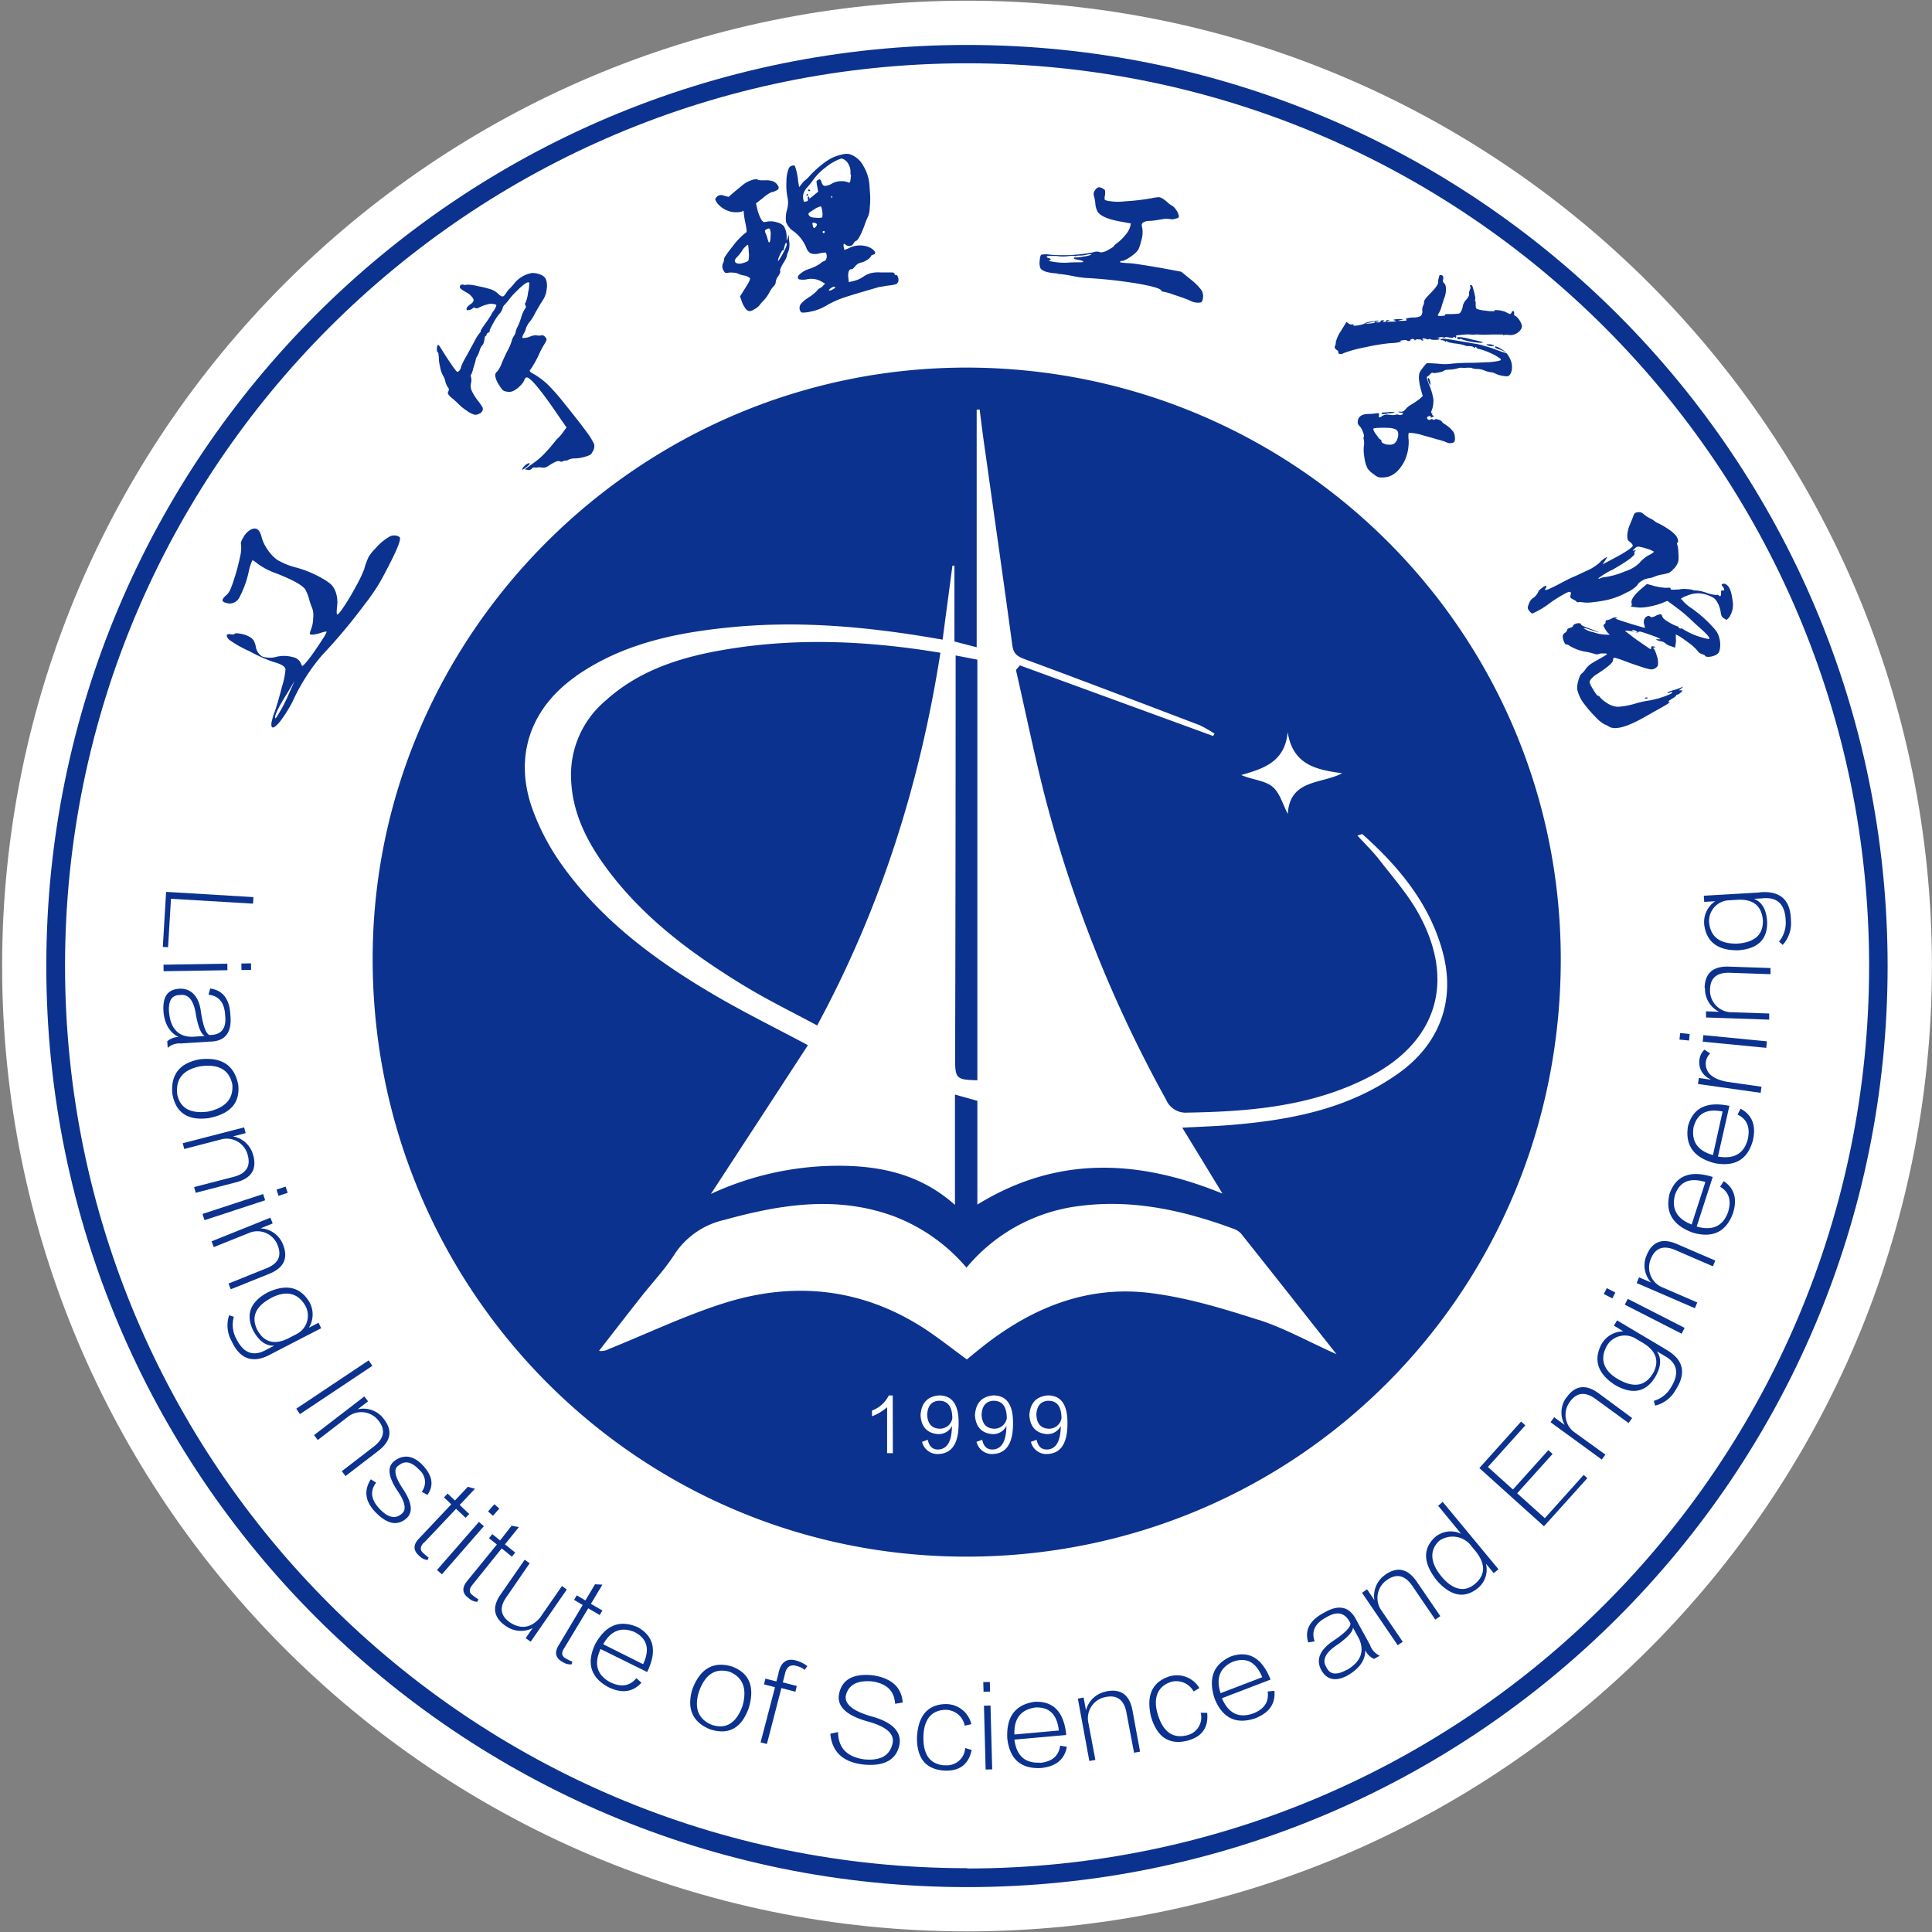 <svg xmlns="http://www.w3.org/2000/svg" width="885" height="885" fill="none"><rect width="100%" height="100%" fill="#808080" stroke="none"/><path fill="#fff" fill-rule="evenodd" d="M884.96 442.512c0 244.22-197.886 442.198-441.993 442.198C198.861 884.71.974 686.732.974 442.512.974 198.294 198.86.316 442.967.316h.026C687.09.33 884.96 198.304 884.96 442.512" clip-rule="evenodd"/><path fill="#0B328E" fill-rule="evenodd" d="M339.983 96.58c.5 0 .737 0 .684.448q.177 2.232.632 4.424c.331 1.441.576 2.901.736 4.371a1.08 1.08 0 0 1-.684.974 32.5 32.5 0 0 0-5.816 6.135q-4.079 5.082-3.869 5.925a3.85 3.85 0 0 1-.526 1.816 3.48 3.48 0 0 0 0 2.634c.215.6.558 1.147 1 1.605a2.16 2.16 0 0 0 1.526 0 8.8 8.8 0 0 1 2.343 0 4.7 4.7 0 0 1 2.052.449c.84.38 1.724.654 2.632.816a5.5 5.5 0 0 1 2.816 1.21c.29.422-.394 1.922-2.105 4.53l-2.421 3.87.763 2.133a11.5 11.5 0 0 0 1.605 3.212 3.08 3.08 0 0 0 1.79 1.369 4.1 4.1 0 0 0 2.421-.842 8.4 8.4 0 0 0 2.211-1.659c.6-.827 1.269-1.602 2-2.317a16.7 16.7 0 0 0 2.632-3.686 13.2 13.2 0 0 1 2.027-2.95 2.64 2.64 0 0 0 .921-1.922 5.26 5.26 0 0 1 1.158-2.633c.789-1.238 1.079-2.027.868-2.396s.237-1.553 1.395-3.502a13.5 13.5 0 0 0 1.658-3.186 8.2 8.2 0 0 1 .658-2.106 9.6 9.6 0 0 0 .474-4.397 30 30 0 0 1-.237-3.45l-.474 1.37c-.21.842-.342 1.29-.368 1.369l-.184-.738a9.9 9.9 0 0 0-1.237-5.871 6.16 6.16 0 0 0-3.185-1.738 9.4 9.4 0 0 0-4.132-.395c-1.132.264-1.816.343-2.079.185a4.55 4.55 0 0 1-1.211-1.58 18.7 18.7 0 0 1-1.579-4.398l-.579-2.501 3.158-2.449a18.4 18.4 0 0 1 3.817-2.633 7.1 7.1 0 0 0 3.052-1.237 1.343 1.343 0 0 0 0-1.817 4.42 4.42 0 0 0-2.158-1.949 9.8 9.8 0 0 0-3.868-.474c-1.869 0-2.896 0-3.08-.263s-1.263-.395-2.921.184a12.5 12.5 0 0 0-4.001 2.16l-4.289 3.528-2.264 1.975-2-.527a4.1 4.1 0 0 0-1.816-.29 3.2 3.2 0 0 0-1.263.5c-.764.633-1.106 1.212-.974 1.712a7.5 7.5 0 0 0 1.947 2.633 11.08 11.08 0 0 0 10.528 2.633m17.002 20.012c.763-1.554 1.237-2.291 1.447-2.212.211.079.158 0 .237 0q.138-.25.211-.527c0-.237.131-.553.21-.869.237-1.238.5-1.869.816-1.948s.29.263.316.894a14.7 14.7 0 0 1-1 2.371 34 34 0 0 1-1.895 3.501c-.658 1.081-1.027 1.581-1.106 1.475s0-1.001.764-2.633m-6.29-11.744c.384-.232.802-.41 1.237-.526a.74.74 0 0 1 .579.395 6.5 6.5 0 0 1 .263 3.213c0 1.817-.29 2.764-.553 2.817-.263.052-.5-.474-.79-1.58a15.4 15.4 0 0 0-.973-2.791c-.369-.763-.29-1.264.237-1.528m-7.896 10.27a11.3 11.3 0 0 1-.132 3.87c-.184.369-.947.737-2.342 1.132a5.1 5.1 0 0 1-2.816.237c-1.448-.579-1.474-1.579 0-3.001a21 21 0 0 0 2-2.423c.384-.769.9-1.465 1.527-2.053.763-.79 1.263-1.133 1.447-1.054.2 1.086.305 2.187.316 3.292" clip-rule="evenodd"/><path fill="#0B328E" fill-rule="evenodd" d="M360.09 101.689a8.18 8.18 0 0 0 3.027 3.949 18.05 18.05 0 0 1 6.132 7.558 4.9 4.9 0 0 0 2.132 2.869c1.302.4 2.697.4 4 0a17 17 0 0 1 2.632-.395c.263 0 .474.369.632.975a3.45 3.45 0 0 1-.158 1.948 1.63 1.63 0 0 1-1.132 1.08 4.45 4.45 0 0 0-1.605 1.053 20.9 20.9 0 0 1-5.633 2.633c-1.1.396-2.131.964-3.053 1.685-1 .738-1.526 1.343-1.552 1.817a.868.868 0 0 0 .71 1.133 9.3 9.3 0 0 0 3.158 0 9.29 9.29 0 0 1 7.001 1.026l1.579.896-.895.895a3.26 3.26 0 0 1-1.342 1.106 3.7 3.7 0 0 0-1.474 1.237 19.2 19.2 0 0 1-3.763 3.055 15.3 15.3 0 0 0-3.527 2.896 3.06 3.06 0 0 0-.632 2.633c.211.868.579 1.343 1.159 1.448a15.2 15.2 0 0 0 3.868-.447 23.1 23.1 0 0 0 7.37-2.871 42.8 42.8 0 0 1 7.895-3.554c3.185-1.106 8.527-2.634 16.081-4.845.421 0 1.895-.316 4.342-.685a17 17 0 0 0 3.211-.552c.498-.182.903-.55 1.132-1.028a2.9 2.9 0 0 0 0-2.08c-.237-.842-.553-1.237-.974-1.132s-.526 0-.632-.526c-.105-.527-.579-.659-1.421-.659h-4.921a14.7 14.7 0 0 0-4.527.316 11.5 11.5 0 0 0-3.79 1.869 14 14 0 0 1-4 1.712l-2.316.527-.237-2.291a5.75 5.75 0 0 1 .237-2.633c.263-.711.657-1.026 1.184-.974s.921-.396 1.763-1.369a4.6 4.6 0 0 1 2.632-1.686 7.05 7.05 0 0 0 2.764-1.21 5 5 0 0 0 1.868-1.712c0-.342.474-.579 1.105-.737.632-.159.579-.212.658-.422.343-.816-.421-1.737-2.289-2.791a11.07 11.07 0 0 0-9.896.395l-1.79.711-.316-1.395a2.8 2.8 0 0 1 0-1.37c0-.132.448 0 .974.395a2.44 2.44 0 0 0 1.843.553 2.05 2.05 0 0 0 1.579-1.027c.473-.763.842-1.184 1.079-1.237q1.42-.316 3.869-6.714a40 40 0 0 1 1.921-4.819c.413-1.214.634-2.484.658-3.765.184-1.635.252-3.28.21-4.924 0-.948-.184-2.475-.289-4.608a19.9 19.9 0 0 0-2.948-9.769 10.81 10.81 0 0 0-6.369-5.266 8.2 8.2 0 0 0-3.737.316 21.8 21.8 0 0 0-4.711 1.712 34 34 0 0 0-4.79 3.37 48 48 0 0 0-4.764 4.45 13.7 13.7 0 0 1-2.211 2.159 8.4 8.4 0 0 0-1.526 1.632l-1.211 1.528-.447-2.633a27.4 27.4 0 0 0-1.527-7.162 1.63 1.63 0 0 0-1.368 0c-.511.16-.961.472-1.29.895a16.4 16.4 0 0 0-1.184 6.398 28.4 28.4 0 0 0 .579 7.662c.295 1.759.176 3.561-.342 5.266a13.5 13.5 0 0 0-.369 5.872m13.66 1.686c-.29.474-.553.71-.816.763s-.474-.368-.684-1.291c-.211-.921-.158-1 0-1.105.157-.105.368 0 .789 0s1.079.395 1.132.632 0 .5-.369.948m2.869-4.108a6.4 6.4 0 0 1-2.895.185c-1.763 0-2.842-.422-3.158-.975s-.395-.869-.237-1.08a18 18 0 0 1 2.447-1.685 8.8 8.8 0 0 1 3.106-1.474c.263 0 .474.79.684 2.186a7.4 7.4 0 0 1 0 2.843m.764 7.188a.393.393 0 0 1-.553-.368c0-.316 0-.5.342-.553a.422.422 0 0 1 .579.342.447.447 0 0 1-.368.579m4 25.857c-.842.448-1.369.606-1.605.474-.237-.132 0-.289.131-.526.284-.284.603-.531.948-.738a2.95 2.95 0 0 1 1.079-.5c.342 0 .579 0 .631.237.053.236-.342.606-1.184 1.053m-.579-42.76c0-.185 0-.185.289 0 .158.295.158.651 0 .947 0 0-.236-.184-.342-.605zm-10.922-4.135c1.263-1.527 2.026-2.448 2.263-2.843a27.2 27.2 0 0 1 6.027-6.188 23.7 23.7 0 0 1 7.185-4.081c.492.106.963.293 1.395.553.9.535 1.6 1.348 2 2.317.545.963.824 2.053.816 3.16 0 .921 0 1.448.158 1.526.158.08 0 .764-.132 1.975a3.3 3.3 0 0 1-.368 1.422.526.526 0 0 1-.658 0 7.7 7.7 0 0 0-2.948-.553 8.7 8.7 0 0 0-4.553 1.08 6.6 6.6 0 0 1-3.29 1.08c-.605 0-1.079-.58-1.447-1.554a3.4 3.4 0 0 0-.579-1.317q-.237-.237-.79 0c-.368.158-.895.527-.947.79.018.8.126 1.594.316 2.37l.421 2.344-2.132 1.764c-1.421 1.237-2.079 1.606-2 1.132s0-.685-.342-.606c-.343.08-.395.395-.237 1.027s0 .974-.448 1.08q-.525.118-1.026.316c-.474 0-.711-1.106-.737-2.923a7.37 7.37 0 0 1 2.053-3.897" clip-rule="evenodd"/><path fill="#0B328E" fill-rule="evenodd" d="M371.144 87.207c0-.158-.237-.263-.579-.369s-.474 0-.395.343c.079.342.237.42.553.368.316-.053.447-.184.421-.342M370.117 89.182c0-.29-.158-.421-.289-.395-.132.026-.237.21-.369.526-.131.316 0 .448.29.369.289-.08.421-.237.368-.5M484.55 125.44c2.211.181 4.409.498 6.58.947 2.177.478 4.385.794 6.606.948a214 214 0 0 1 22.634 2.449c6.974 1.185 10.817 2.238 11.527 3.212.369.474.579.658.658.553 1.798.335 3.561.838 5.264 1.501 3.474 1.132 5.869 1.975 7.238 2.633a7.5 7.5 0 0 0 4.184.948c.737 0 1.211-.237 1.343-.475a5.3 5.3 0 0 0 .473-1.737 5.27 5.27 0 0 0-.816-3.66 27.7 27.7 0 0 0-4.842-4.792l-4.343-3.502-9.29-1.738q-11.528-1.974-14.212-2.159a36 36 0 0 1-4.159-.342c-.368 0-.421-.237-.184-.448a.9.9 0 0 1 .763-.289q.553.158 2.448-.949a22.5 22.5 0 0 0 3.29-2.317 8.2 8.2 0 0 0 1.816-2.054 20 20 0 0 0 1.211-3.843c.652-1.913.823-3.957.5-5.951-.343-1.054-.29-1.817.157-2.265a5.06 5.06 0 0 1 2.79-.922c1.474 0 2.632-.237 3.185-.263l3.263-.553a10.7 10.7 0 0 1 3.395 0c.885.172 1.801.08 2.632-.263.685-.158 1.106-.316 1.237-.526a1.55 1.55 0 0 0 0-1.08 6.8 6.8 0 0 0-1.342-2.633 4.58 4.58 0 0 0-2-1.817 13.2 13.2 0 0 1-1.974-1.553c-1.763-1.554-3.106-2.265-3.974-2.16a23 23 0 0 0-3.185.474 102 102 0 0 1-11.948 1.396c-2.751.352-5.54.264-8.264-.263-.685-.158-1.079-.369-1.211-.632a5.6 5.6 0 0 1 .184-1.975 6.7 6.7 0 0 0 0-2.028c0-.29-.421-.579-1-.947a3.6 3.6 0 0 0-1.974-.58c-.65.24-1.197.695-1.553 1.29a2.64 2.64 0 0 0-.605 2.475c.353 1.249.592 2.527.711 3.819a8.9 8.9 0 0 0 1.079 3.686c1.342 1.948 4.842 3.449 10.527 4.45l4.685.869-.421 1.659a9.7 9.7 0 0 1-1.974 3.422 22.5 22.5 0 0 1-3.501 3.555c-1.184.869-1.816 1.422-1.868 1.659s-.974.921-2.632 1.791a7.36 7.36 0 0 1-3.237 1.158 4.4 4.4 0 0 1-1.211-.316 5.4 5.4 0 0 0-2.632.316 73 73 0 0 1-19.423 1.054 11.9 11.9 0 0 0-4.132 0c-.395.236-.658 1.158-.763 2.79a7.1 7.1 0 0 0 .316 3.37c.763 1.343 3.421 2.186 7.895 2.449m-4.395-8.03h3.895c1.99.303 4.011.303 6.001 0a5.5 5.5 0 0 1 2.184 0c.337.14.716.14 1.053 0a2.64 2.64 0 0 1 1.316-.185 9.5 9.5 0 0 0 2.79-.315q2.632-.528 2.632-.159a9.2 9.2 0 0 1-3.422.869 18.2 18.2 0 0 1-3.895.474c-.421 0-.684 0-.763.289-.079.29.658.58 2.158.817s2.29.553 2.158.842c-.131.29-.789.264-2.053.264s-3.053 0-5.263.184a30.6 30.6 0 0 1-8.264-.79c-.316 0-.316-.158 0-.21.315-.053.657-.237.71-.421.053-.186-.342-.58-1.105-.765a1.3 1.3 0 0 1-.527-.21c-.21-.184-.289-.342-.184-.448s.316-.21.632-.131M668.648 155.377q.237-.369.79 0a29.5 29.5 0 0 0 7.896 1.606c.621.039 1.247.039 1.868 0 .29-.21-.763-.552-3.053-1.054-1.763-.368-2.974-.657-3.658-.868a29 29 0 0 0-3.658-.632c-1.579 0-1.869.264-.895.869.368.237.631.263.789 0M654.068 173.282c-.039.498.053.996.263 1.448.153.539.382 1.055.684 1.527.237.132.264-.289.132-1.29-.342-1.474-.684-2.054-1.079-1.685M684.282 158.536l.131-.368a3.4 3.4 0 0 1-1.053-.316 4.8 4.8 0 0 0-1.131-.158c-1.158 0-1.527 0-1.158.368.568.278 1.184.44 1.816.474z" clip-rule="evenodd"/><path fill="#0B328E" fill-rule="evenodd" d="M656.331 170.859a8.6 8.6 0 0 0 2.79-.289 5.85 5.85 0 0 0 2.421-.764c.158-.289.843-.421 2.08-.473a16.2 16.2 0 0 0 3.763-.501 6.2 6.2 0 0 1 2.106-.395 9.7 9.7 0 0 0 2.421 0c1.5 0 2.263 0 2.369.131.105.132.815.395 2.263.449a8.3 8.3 0 0 1 3.264.631 11.1 11.1 0 0 0 2.921.843 6.85 6.85 0 0 1 2.632.817 13.8 13.8 0 0 0 4.869 1.052c.631 0 1.158-.237 1.631-1.052.49-.868.745-1.848.737-2.845a8.5 8.5 0 0 0-1.079-4.502 12.7 12.7 0 0 0-1.447-2.265 14 14 0 0 0-4.79-3.001.58.58 0 0 0-.474.158c-.132.342.474.737 1.869 1.184.926.264 1.81.655 2.631 1.159l1.08.79-1.264-.474c-.895-.263-2.158-.684-3.816-1.317a52 52 0 0 0-5.527-1.79 27.3 27.3 0 0 0-4.632-1.053l-4.5-.764c-5.106-.895-8.106-1.369-9.028-1.448-.921-.079-1.658.158-1.763.447s.158.185.737.264c.579.078 1.132.237 1.29.527.157.289.315.289.5 0 .184-.29.315-.263.447 0s1.211.579 3.264.921c1.742.135 3.466.47 5.132 1.001.131.158.737.263 1.816.263s1.763.211 2.026.553.474.395.658 0 .369-.211.632.132c.297.384.75.616 1.237.631a29.4 29.4 0 0 1 5.421 1.975c1.045.447 2.048.985 3.001 1.607 1 .605 1.5 1.052 1.5 1.29 0 .237-.342.421-1.369.632-1.495.286-3.008.47-4.527.553-2.026 0-4.474.236-7.342.263a86 86 0 0 0-9.58.421c-1.906.24-3.832.24-5.738 0-3.158-.211-4.921-.29-5.263-.237-.343.053-1.001.843-2.106 2.317a8.5 8.5 0 0 0-1.369 2.185 7.5 7.5 0 0 0-.263 2.186c.098 1.784.398 3.551.895 5.267l.869 3.106-1.58 1.396a34 34 0 0 1-3.579 2.422 9.7 9.7 0 0 0-2.842 2.344 2.19 2.19 0 0 1-2.211.974 2.4 2.4 0 0 0-.632 0 1.8 1.8 0 0 0-.5 0c.132 0 .369.369 1.106.422s1.105.184 1.184.421-.184.421-.763.579a1.87 1.87 0 0 1-1.29 0 1.42 1.42 0 0 0-1.237 0 7.9 7.9 0 0 1-2.974 0 4.6 4.6 0 0 0-3.263.526c-.632.501-1.053.712-1.29.659s-.263-.421-.184-1.027 0-.764 0-.816c-.424-.1-.866-.1-1.29 0-1.184.184-2.382.28-3.579.289-2.974 0-4.606 1.186-4.843 3.345-.15.836.174 1.687.843 2.211a7 7 0 0 1 1.5 2.633c.473 1.211.631 1.975.421 2.291s-.132.711 0 1.316a7.9 7.9 0 0 1 0 3.081 20.8 20.8 0 0 0 .342 5.45 14.7 14.7 0 0 0 1.395 4.66 10.2 10.2 0 0 0 2.869 2.634c.581.548 1.26.985 2 1.29a6.4 6.4 0 0 0 2.158.158c4.053 0 7.316-2.633 9.817-7.399a20.4 20.4 0 0 0 1.947-9.979 9.7 9.7 0 0 1 0-2.87c0-.211.948-.211 2.422 0 1.581.23 3.142.6 4.658 1.106 1.632.421 3.632 1 6.053 1.711 1.448.332 2.864.781 4.237 1.343.603.331 1.293.46 1.974.369.843 0 1.369-.29 1.606-.658.276-.647.36-1.361.237-2.054a5.8 5.8 0 0 0-.606-2.343 14.7 14.7 0 0 0-4.237-3.766 3.17 3.17 0 0 1-1.132-1.053c-.158-.317-.71-.632-1.631-.922-.922-.289-1.448-.289-1.632 0-.184.29-.369.211-.79 0a.84.84 0 0 0-1.131 0 .92.92 0 0 1-1.027 0 .79.79 0 0 1-.526-.868c0-.316.289-.553.895-.686.605-.131.868 0 .789.37-.079.368.158.395.816 0 .658-.396.658-.396.684-.475s-.131 0-.421-.158c-.289-.158-.579-.316-.421-.579s0-.421-.237-.5-.21 0-.237-.263a1.8 1.8 0 0 1 .185-.896c.652-1.674.931-3.472.816-5.266a28.7 28.7 0 0 0-2.106-7.003c-.237-.58-.421-1.133-.579-1.607a8 8 0 0 1-.289-1.132c-.053-.29 0-.448 0-.474 0-.027.736-.369 1.289-1.027.553-.659.974-.974 1.316-.922m-16.186 30.57a4 4 0 0 1-1.474 1.975 3.8 3.8 0 0 1-2.289.447 6.04 6.04 0 0 1-2.474-.526c-.685-.29-1.027-.684-1.027-1.132s0-.659-.368-.685c-.369-.026-.921-.763-1.895-2.159a7.5 7.5 0 0 1-1.474-2.633c0-.316.711-.5 2.237-.553a44 44 0 0 1 4.816 0 8.6 8.6 0 0 1 3.29.711 2.19 2.19 0 0 1 1.106 1.817 5.6 5.6 0 0 1-.448 2.633" clip-rule="evenodd"/><path fill="#0B328E" fill-rule="evenodd" d="M613.116 161.907a2.34 2.34 0 0 0 2.395-.158 57.6 57.6 0 0 1 9.686-2.633 94 94 0 0 1 11.58-1.922 23 23 0 0 0 4.948-.606c.157-.157 0-.289-.395-.315s0-.185 1-.37c1-.184 1.816-.21 2.053 0 .295.302.734.405 1.131.264.527 0 .711-.238.553-.343s0-.237.579-.473a1.025 1.025 0 0 1 1.316.342q.114.161.263.289s.184-.395.553-.5c.418-.07.845-.07 1.263 0 .353-.049.713.016 1.027.184a.55.55 0 0 0 .868.211c.369-.211.369-.316 0-.29-.368.027-.5 0-.342-.368.158-.369.684-.263 1.5 0s1.316.368 1.448.158c.131-.211.342-.237.605 0a5.3 5.3 0 0 0 2.184.289c1.211 0 1.869 0 2.001-.315.131-.316 0-.369-.579-.474h-.158c-.316 0 0-.237.763-.316a2.84 2.84 0 0 1 1.79 0c.342.21.579.237.71 0 .132-.237.737-.184 1.79 0s1.737.237 2.105 0c.369-.237.632-.29.764 0 .131.289.289.368.447 0a.5.5 0 0 0 0-.658q-.209-.239 1.026-.396c.843 0 1.816-.21 2.948-.263.919-.08 1.845-.08 2.764 0 .647.076 1.3.076 1.947 0a7.5 7.5 0 0 1 1.527 0 47 47 0 0 0 5.579 0h5.264c.553 0 .684 0 .579.211q-.158.315.316 0a8.4 8.4 0 0 1 2.395 0 5.53 5.53 0 0 0 3.5-.79c1.921-1.264 2.632-2.633 2.237-3.871a8.2 8.2 0 0 0-1.395-2.633c-.71-.947-1.263-1.422-1.605-1.474s-.527-.369-.474-1.027 0-1.08-.316-1.159-.5 0-.842.659c-.342.658-.711.79-1.079.605l-1.684-.869a11.3 11.3 0 0 0-3.659-.816 14 14 0 0 0-1.737 0 .9.9 0 0 1 .369.132c.184 0 .158.21 0 .289a14.8 14.8 0 0 1-3.948-.184 16.4 16.4 0 0 1-4.158-.79c-.421-.289-.606-.922-.553-1.948.053-1.028 0-1.58-.211-1.712-.21-.132-.236-.29 0-.5a4.1 4.1 0 0 0-.157-2.001c-.211-1.133-.527-2.291-.869-3.503-.342-1.21-.579-1.237-.974-1.237s-.5.211-.289.606c.208.338.208.766 0 1.106a7 7 0 0 0-.527 1.684v1.107c0 .105-.158.789-1.158 2.001a6.36 6.36 0 0 0-1.605 2.633 8.6 8.6 0 0 1-.711 2.449c-.316.869-.737 1.343-1.263 1.448-1.65.184-3.313.254-4.974.211-.842 0-1.263 0-1.29.421-.026.421-.552.316-1.474.421-.589.125-1.2.079-1.763-.132-.184 0 0-.5.447-1.237.545-.928.953-1.93 1.211-2.976q.553-1.921 1.342-4.107c.456-1.257.677-2.587.658-3.923 0-1.317-.316-2.159-.842-2.634a1.394 1.394 0 0 1-.447-1.631c.21-1.238 0-1.923-.921-2.054-.922-.132-.816.263-1.053 1.184a5.7 5.7 0 0 0-.316 1.975c.184.948-1.211 2.843-4.106 5.74-1.553 1.633-2.342 2.633-2.368 3.449a3.07 3.07 0 0 1-.395 1.633 4.1 4.1 0 0 0-.395 2.238 3.08 3.08 0 0 1-.658 2.449 6.07 6.07 0 0 1-3.184.737 11.8 11.8 0 0 0-3.501.474l-.131.237c-.158.132-.132.211 0 .184.131-.026.473.132.342.342q-.197.316-2.132.316h-2l1.631-.447a4 4 0 0 0 1.027-.342h-2a8.2 8.2 0 0 0-2.632.289c-.132 0 .158.211.842.421.211 0 .29 0 .263.184-.026.185-.605.238-1.526.238q-1.027.072-2.053 0c-.763 0-.684-.185.158-.474q.342-.113.658-.29h-.711c-.5 0-.921.184-.921.474s-.316.422-.921.475h-.632s0-.132.158-.238.421-.237.395-.421c-.026-.185-.605-.211-1.369 0l-.605.236.474.132h.21s-.21.212-.684.343a2.4 2.4 0 0 1-1.632 0c-.263-.184-.158-.29.342-.29.501 0 .737 0 .711-.29-.026-.289-1.079 0-3.132.29s-3.184.711-3.342 1.001a7.9 7.9 0 0 1-2.395.658 7.6 7.6 0 0 1-2.632.237c-.184-.132 0-.264.237-.421.237-.158 0-.185-.606-.158a2.32 2.32 0 0 1-1.947-.474l-.842-.632-2.474 4.054a16 16 0 0 0-2.422 5.267 3.14 3.14 0 0 1-.342 1.685c-.421.658 0 1.395 1.395 2.238m14.475-12.954 1.711-.369c.684-.132.947 0 .737.263-.211.264-.974.395-2.5.553l-2.369.158zM635.487 189.344h.948c1.842-.158 2.631-.342 2.368-.5a7.9 7.9 0 0 0-3 0l-2.632.158-.263.394c-.158.264 0 .369.737.29l1.789-.158M765.159 269.284a2.66 2.66 0 0 0-1.448 0 25.7 25.7 0 0 1-7.264-1.238l-2.027-.527-2.631 2.239c-3.343 2.869-4.817 5.055-4.396 6.556.158.71 0 1.158-.21 1.343-.211.184 0 .29.974.369l2.632.289a20.7 20.7 0 0 0 4.895-.5 31 31 0 0 0 5.474-1.501l2.632-1.08 3.816 2.818a70 70 0 0 1 6.58 5.45c1.842 1.738 3.369 3.16 4.632 4.265q5.053 4.424 4.027 4.978a33.7 33.7 0 0 1-11.923-4.557c-.158-.263-.447-.368-.921-.289a.97.97 0 0 1-1.026-.474c-.211-.395-.448-.579-.685-.552a15.9 15.9 0 0 1-3.368-1.581c-2.001-1.079-3.132-2.001-3.422-2.79-.289-.791-.447-1.107-.842-1.133a6 6 0 0 0-2.369.817c-1.184.579-1.947.684-2.316.289a1.21 1.21 0 0 0-1.447-.158 2.63 2.63 0 0 0-1.342 1.395 3.58 3.58 0 0 0 0 2.37l.342 1.58-5.685-1.659c-6.185-1.895-8.712-2.817-7.606-2.791h.5c.026 0 0-.184-.263-.289-.264-.106-1.027-.237-2.079.316a6.4 6.4 0 0 1-2.29.843c-.421 0-.632.237-.632.763.05.458-.176.903-.579 1.132a.58.58 0 0 0-.289.843 11 11 0 0 0 1.868 3.001l.921.896h-2.105a19 19 0 0 1-5.448-1.133 11.4 11.4 0 0 1-4.422-1.817c0-.21 1.185 0 3.896 1.001l3.132.922c.315 0-1.158-.658-4.475-1.817-2.421-.843-3.658-1.448-3.737-1.844-.079-.394-.368-.526-1-.552a3.9 3.9 0 0 0-1.737.368c-.429.158-.779.48-.974.896 0 .342-.5.632-1.368.868-.869.237-1.316.606-1.343 1.028-.026.421-.342.816-.921 1.237a2.03 2.03 0 0 0-1.026 1.422 4.3 4.3 0 0 0 .184 1.607c.15.555.363 1.094.632 1.605.21.422.447.633.658.659.21.026.868 0 1.895.816a20.7 20.7 0 0 0 7.579 2.633q1.884.366 3.711.948c.59.245 1.253.245 1.843 0a5.3 5.3 0 0 1 2.052-.237c1.027 0 1.579 0 1.658.263.079.264-1.289 1.027-4.131 2.633a35 35 0 0 0-3.659 2.212 11.8 11.8 0 0 0-1.868 1.922 9 9 0 0 1-2.001 2.291c-.421.237-.894 1.263-1.394 3.054a11.8 11.8 0 0 0-.553 4.002 16.6 16.6 0 0 0 3.395 6.978 49.4 49.4 0 0 0 4.921 5.661 17 17 0 0 0 4.106 3.423c.806.28 1.566.669 2.264 1.159q4.343 2.37 16.58-4.687l9.106-5.135 2.159-1.395c-.343 0-.579 0-.685-.29-.105-.289.79-.895 2.764-2.053l.552-.554c.237-.211.29-.369.158-.5a.28.28 0 0 1-.184 0h.395a3.56 3.56 0 0 0 1.816-1 4 4 0 0 1 .447-.369l.474-.685h-.79a.44.44 0 0 0-.421 0h-.394c.294-.35.639-.65 1.026-.895a8 8 0 0 0 .947-.842l-.71.263a30 30 0 0 1-3.895 1.395q-.707.188-1.395.447l-.974.396c-.21 0-.289.237-.263.29s.447.184.974 0a1.26 1.26 0 0 1 1.263-.158c0 .158-.263.447-1.079.816a40.8 40.8 0 0 1-9.949 2.975 41 41 0 0 0-5.605 1.238 35 35 0 0 1-8.396 1.58 10.04 10.04 0 0 1-5.264-1.922 11.8 11.8 0 0 1-2.816-2.37 1.5 1.5 0 0 0-.974-.764c-.447 0-1.237-1.185-2.395-3.16a12.7 12.7 0 0 1-1.447-2.843 2.04 2.04 0 0 1 .5-1.422 10.2 10.2 0 0 1 3.079-2.633c4.58-2.95 6.948-5.003 7.133-6.135v-.237c0-.711.394-1.054.894-.975a51 51 0 0 1 4.922 1.685l1.079.395c1.632.607 3.869 1.396 6.685 2.291 1.192.412 2.416.73 3.658.948a3.17 3.17 0 0 0 1.764-.342 3.45 3.45 0 0 0 1.526-1.369 9.4 9.4 0 0 0-.447-4.424c-.632-2.106-1.185-3.264-1.58-3.45-.394-.184 0-.342.395-.473.174.026.353.026.527 0 0 0-.158-.211-.79-.448a1.6 1.6 0 0 0-.868 0c-.158 0-.264.211-.29.527s0 .764-.289.711c-.29-.052-1.237-.764-3.238-2.132-2-1.37-3.895-2.634-5.737-4.135l-2.763-2.08a4.3 4.3 0 0 1 1.947 0c.845.05 1.677.219 2.474.5.948.264 1.553.264 1.763 0 .211-.263.711-.263 1.553 0 .842.264 2.632.816 5.264 1.791 1.176.361 2.3.874 3.342 1.528h-1.026c-.79 0-1.184 0-1.027.131.158.132.79.526 1.922.763a4.17 4.17 0 0 1 2.342.974 5.8 5.8 0 0 0 2.5 1.291l1.895.71.211-1.421a9.5 9.5 0 0 0 .158-3.028v-1.632l1.526.789c1.421.895 3 2.028 4.79 3.37 1.253.906 2.4 1.949 3.422 3.108a4.33 4.33 0 0 0 2.289 1.79c.764.185 1.211.421 1.395.764.184.342.895.526 2.027.421a8.3 8.3 0 0 0 2.947-.869 3.4 3.4 0 0 0 1.237-1.08c.287-.55.474-1.147.553-1.763.258-1.57.176-3.179-.237-4.714a9.4 9.4 0 0 0-2.079-4.161 59 59 0 0 0-10.37-9.426 21.8 21.8 0 0 1-3.921-3.185 8 8 0 0 0-1.105-1.212.28.28 0 0 1-.185 0c0-.316.869-.842 2.895-1.606a13.4 13.4 0 0 1 5.264-1.079c1.821.1 3.608.547 5.264 1.316a7.9 7.9 0 0 1 2.158 1.238 9.4 9.4 0 0 1 1.342 1.974 12.8 12.8 0 0 1 1.343 4.161c.063.642.223 1.274.473 1.869a2.84 2.84 0 0 0 1.079.974c.606.421.974.606 1.185.553.21-.053.552-.395 1.131-1.053a10.33 10.33 0 0 0 1.527-7.899c-.448-3.844-1.369-6.188-2.79-7.083a1.9 1.9 0 0 0-1.816-.316c-.474.184-.447.553 0 1.053.287.268.503.604.632.975.342.763.158 1.079-.553.973s-.763.185-.711 1.054c0 1.527-.236 1.922-1.052 1.211-.395-.29-.711-.369-1-.211a14.9 14.9 0 0 1-4.685-1.026 17 17 0 0 0-5.08-1.054c-.552 0-.868 0-1-.158-.131-.158-1-.316-2.632-.447a11 11 0 0 0-2.947 0 8.5 8.5 0 0 1-2.29.184 8.1 8.1 0 0 1-2.342 0m-16.16 19.616a3.37 3.37 0 0 1-1.5-.921c-.132-.289.184-.263 1.026 0a3.14 3.14 0 0 1 1.501.921c.157.29-.185.237-1.027 0M701.968 281.027a39.2 39.2 0 0 0 8.369-5.055 64 64 0 0 1 7.395-4.503c1.606-.737 2.159-.368 1.711 1.132a1.6 1.6 0 0 0 0 1.212 4.6 4.6 0 0 0 1.395.868q1.342.685 1.342 1.027s.263.185.843.158a4.3 4.3 0 0 1 1.71 0c1.587.25 3.203.25 4.79 0a60 60 0 0 0 6.922-1.106 34.3 34.3 0 0 0 8.79-3.422 14.8 14.8 0 0 0 4.632-3.108 5.3 5.3 0 0 1 2.053-2.054 8.1 8.1 0 0 1 3.237-1.289 10.4 10.4 0 0 0 2.79-.765 15.5 15.5 0 0 1 3.816-1.026 20 20 0 0 0 2.895-.763 9.3 9.3 0 0 0 1.948-1.686 8.15 8.15 0 0 0 2.184-3.502 19 19 0 0 0 0-4.187 12 12 0 0 0-.552-3.738.424.424 0 0 1 .184-.633c.289-.157.368-.552.237-1.158a5.8 5.8 0 0 0-.869-1.975 15 15 0 0 0-3.316-2.896 35 35 0 0 0-4.763-2.818 5.6 5.6 0 0 1-1.737-1 8.9 8.9 0 0 0-2.132-1.29 14 14 0 0 1-3.001-2.002 3 3 0 0 0-2.631-.789 2.9 2.9 0 0 0-1.316.421c-.366.436-.627.95-.764 1.501-.447 1.132-1 2.475-1.631 4.003a14.5 14.5 0 0 0-1.079 4.449 8.4 8.4 0 0 0 .158 2.054c.257.485.639.894 1.105 1.185.895.737 1.316 1.343 1.211 1.843-.106.5-2.843 2.633-7.896 5.266l-5.869 3.133 1.237-1.895.921-1.475s-.342 0-.895.395a10.8 10.8 0 0 0-2.632 2.16 21 21 0 0 1-6 3.764c-3.053 1.475-5.08 2.396-6.054 2.792-.973.395-3.289 1.553-6.895 3.475-2.158 1.106-3.658 1.843-4.553 2.185-1.421.553-1.842.448-1.29-.394.553-.843.369-.869.237-1.107-.131-.237-.447 0-.947.238q-.835.563-1.606 1.211a3.45 3.45 0 0 0-1.026 1.29 6.9 6.9 0 0 1-2.764 3.054 5.74 5.74 0 0 0-1.552 2.475 6.4 6.4 0 0 0-.5 1.765c.097.494.334.952.684 1.317.605.815 1.105 1.237 1.447 1.263m36.241-19.774c7.527-4.292 11.027-6.925 10.527-7.899-.184-.343 0-.659.421-.948.422-.29.29-.343-.5-.211-.789.132-.684 0-.736 0l1-1a2.45 2.45 0 0 1 1.605-.817c1.145.172 2.271.445 3.369.817 1.308.316 2.566.812 3.737 1.474 0 .184-.447.631-1.658 1.317a14.6 14.6 0 0 0-5 3.923 16.3 16.3 0 0 1-6.606 3.817 35 35 0 0 1-9.212 2.634 6.6 6.6 0 0 0-2.369.658.55.55 0 0 1-.368 0h-.395a39.6 39.6 0 0 1 6.211-3.871" clip-rule="evenodd"/><path fill="#0B328E" fill-rule="evenodd" d="M754.105 319.97c.447 0 .684-.211.684-.316q0-.158-.632-.158c-.421 0-.579 0-.658.263-.079.264 0 .264.606.211M104.353 276.393a5.06 5.06 0 0 0 5.264-2.633 46.3 46.3 0 0 0 4.316-11.876c.346-1.82.921-3.589 1.711-5.265.21 0 1.105.552 2.631 1.79a32.5 32.5 0 0 0 8.212 4.213q11.554 4.502 13.422 7.504a20.5 20.5 0 0 1 1.737 4.502 28 28 0 0 0 1.421 4.082c.445 1.393.58 2.867.395 4.318a15.3 15.3 0 0 1-.974 5.266 6.6 6.6 0 0 0-.579 1.975c0 .236.343.421.974.473a13.4 13.4 0 0 0 3.869-.789c1.684-.553 2.632-.737 2.921-.579a16 16 0 0 1-1.868 3.317c-1.185 1.896-2.632 4.055-4.369 6.53s-2.948 3.897-3.711 4.74c-.34.442-.76.816-1.237 1.106-.132 0-.342-.316-.526-.948a5.08 5.08 0 0 0-3.79-3.107 15.4 15.4 0 0 0-7.159-.237 11.54 11.54 0 0 1-6.79 0 6.19 6.19 0 0 1-3.027-4.529 10.5 10.5 0 0 0-1.026-2.896 5.26 5.26 0 0 0-1.816-1.607 12.4 12.4 0 0 0-4.053-1.422c-1.632-.316-2.632-.289-2.79 0-.158.29-.816.395-1.895.211s-1.579 0-1.711.448c-.131.448.185 1.158 1.001 2.028a53 53 0 0 0 9.29 5.265 75.6 75.6 0 0 0 10.738 4.845q5.553 1.474 5.843 3.397a34.3 34.3 0 0 1-1.579 7.899c-1.185 4.687-2.29 8.531-3.317 11.454a31 31 0 0 0-1.579 5.477c0 1.001 0 1.632.474 1.869s1.921-.631 3.764-3.054a59.5 59.5 0 0 0 5.579-9.006 89.6 89.6 0 0 1 13.291-20.879 257 257 0 0 0 19.555-23.33c2.631-3.317 4.369-5.977 5.632-7.899s2.974-5.055 5.106-9.189c4.5-8.663 6.263-13.166 5.263-13.902a4.55 4.55 0 0 0-4.5-.158 24.9 24.9 0 0 0-6.343 5.265 21 21 0 0 0-3.211 3.95 32 32 0 0 0-2.105 5.793 64 64 0 0 1-3.816 7.899c-1.843 3.449-3.659 6.477-5.422 9.111-1.763 2.633-2.79 3.817-3.106 3.633s-.289-1.58 0-4.213a13.7 13.7 0 0 0-1.026-6.898 9.3 9.3 0 0 0-1.79-2.633 25.2 25.2 0 0 0-4.079-2.791 51 51 0 0 0-11.633-4.872 33.6 33.6 0 0 1-8.975-3.607 18.9 18.9 0 0 1-4.5-4.819 18.4 18.4 0 0 1-2.632-5.608c-.921-3.739-2.632-4.792-5.421-3.134a9.15 9.15 0 0 0-2.948 3.292c-.948 1.554-1.29 2.633-1.027 3.344a16.8 16.8 0 0 1-.5 5.661 93 93 0 0 1-2.631 9.901 52 52 0 0 1-1.922 5.266 7.25 7.25 0 0 1-1.789 2.369c-1.237 1.054-1.764 1.87-1.632 2.422.131.554.974.975 2.448 1.212m28.187 40.813a70 70 0 0 1-5.817 11.19c-.447.632-.71.842-.737.658-.315-1.211 1.422-4.897 5.264-11.006l3.685-6.161zM242.578 212.198h-.474a5.67 5.67 0 0 0-2.869 2.633c0 .159-.158.264 0 .317s.632-.238 1.579-.922c.948-.685 1.895-1.58 1.869-1.949" clip-rule="evenodd"/><path fill="#0B328E" fill-rule="evenodd" d="M201.021 163.197a16.8 16.8 0 0 0 .526 4.608 13.2 13.2 0 0 0 1.316 4.134 7.1 7.1 0 0 1 1.079 2.633 8.4 8.4 0 0 0 1.211 2.817c.509.515.596 1.311.21 1.922a1.11 1.11 0 0 0 0 1.291 8.6 8.6 0 0 0 2.08 2.08c1.079.921 1.868 1.686 2.421 2.212a21.7 21.7 0 0 0 3.948 3.238 10.5 10.5 0 0 0 3.605 1.843 3.57 3.57 0 0 0 2.211-.526 2.63 2.63 0 0 0 1.474-1.554 1.82 1.82 0 0 0-.158-1.447 27 27 0 0 0-2.106-3.003 24 24 0 0 1-2.842-4.634 5.87 5.87 0 0 1-.21-3.396 5.66 5.66 0 0 0 0-2.634c-.185-.605-.211-.973 0-1.079a12.6 12.6 0 0 0 1.026-3.081 38.5 38.5 0 0 0 1.29-4.581 2.3 2.3 0 0 1 .473-.79 11.5 11.5 0 0 0 1.106-2.633 7.5 7.5 0 0 1 1.368-2.633c.342-.238.606-1.027.842-2.344.237-1.316.369-1.921.5-1.737.132.184.29 0 .448-.527a1.42 1.42 0 0 1 .947-1.053c.474-.158.658-.342.5-.553-.158-.21.316-1.29 1.395-3.265a29 29 0 0 1 2.869-4.503 7.05 7.05 0 0 0 1.658-2.633 2.84 2.84 0 0 1 .711-1.527 30 30 0 0 0 2.632-3.107 32 32 0 0 1 3.474-3.739 28.6 28.6 0 0 1 3.474-3.028c1.026-.659 1.658-.816 1.921-.474a17.5 17.5 0 0 1-.553 4.635 15.3 15.3 0 0 1-1.158 4.581c-.289.237-.342.632 0 1.211s.184.975 0 1.185a14.3 14.3 0 0 0-1.895 4.029 26 26 0 0 1-1.684 4.45 8.7 8.7 0 0 0-.895 2.343 4.4 4.4 0 0 1-.79 1.922 6.9 6.9 0 0 0-1.079 2.475 24 24 0 0 1-1.763 4.108c-.684 1.237-1.526 3.08-2.632 5.555a13.5 13.5 0 0 1-2.184 4.161 2.18 2.18 0 0 0-.921 2.132 10.7 10.7 0 0 0 1.526 3.74c.533.931 1.15 1.813 1.842 2.632a3.3 3.3 0 0 0 1.764.711 4.53 4.53 0 0 0 3.237-.342 10.3 10.3 0 0 0 3.027-2.291 7.9 7.9 0 0 0 1.947-2.633c.065-.454.325-.857.711-1.106q2.105-1.5 15.791 18.8l2.816 4.029-1.395 1.843a15 15 0 0 1-2.263 2.765 11 11 0 0 0-1.501 1.606 72 72 0 0 1-5.263 6.057 33.4 33.4 0 0 1-5.053 4.238l-3.632 2.634 1.237.263a1.89 1.89 0 0 0 1.921-.527 1.32 1.32 0 0 1 1.395-.527h1.079a4.3 4.3 0 0 1 2.026 0c.9.132 1.819-.015 2.632-.421 3.053-2.08 4.948-2.896 5.632-2.449.46.248 1.014.248 1.474 0a3.4 3.4 0 0 1 1.448-.342c.45.018.891-.132 1.237-.421a7 7 0 0 1 3.026-.554 16.7 16.7 0 0 0 4.764-.868 7.9 7.9 0 0 0 2.158-.842c.408-.338.726-.772.921-1.265a4.45 4.45 0 0 0 .79-3.555 30.7 30.7 0 0 0-3.501-5.66c-2.816-3.818-6.211-8.136-10.106-12.955a96 96 0 0 0-7.527-8.584 35.4 35.4 0 0 0-6.29-4.792c-1.842-.922-2.474-1.606-1.842-2.053a44 44 0 0 0 4.368-7.9 40 40 0 0 1 2.238-4.081c.387-.573.68-1.204.868-1.87 0-.289-.184-.684-.632-1.211-.447-.526-1.184-.922-1.368-.79a6.3 6.3 0 0 1-2.895 0 8 8 0 0 0-2.632.606 7.7 7.7 0 0 1-2.895.658c-.474 0-.684 0-.711-.263a4.9 4.9 0 0 1 .579-1.528c.427-.65.755-1.359.974-2.106.154-.693.43-1.352.816-1.949a6.6 6.6 0 0 1 1.132-1.684 21.6 21.6 0 0 0 2.447-3.95c1.343-2.396 2.448-4.292 3.343-5.635a11.07 11.07 0 0 0 1.895-5.266 8.53 8.53 0 0 0-.474-4.792 4.6 4.6 0 0 0-2.474-1.896 9.1 9.1 0 0 0-3.842-.685 13.17 13.17 0 0 0-8.396 5.214c-1.211 1.343-1.948 2.133-2.185 2.344a9.2 9.2 0 0 0-1.21 1.632c-.606.974-1.132 1.501-1.632 1.527s-1.158-.369-2.026-1.237a9 9 0 0 0-3.001-1.896 48 48 0 0 0-6.606-1.633 16 16 0 0 0-4.921-.605 1.53 1.53 0 0 1-1.237 0 1.66 1.66 0 0 0-1.395.184.95.95 0 0 0-.342 1.079c0 .449 1.079 1.185 2.816 2.186a7.9 7.9 0 0 1 3.316 3.028c.316.79 0 1.607-1.263 2.423-1.579 1.158-2.158 2.027-1.711 2.632.158.211.579.185 1.342 0a3.1 3.1 0 0 0 1.527-.868c.184-.211.5-.184.973 0 .421.22.922.22 1.343 0a18.4 18.4 0 0 1 5.684-1.949c1.659.132 2.632.316 2.632.579s0 .606-.552 1.501a5.1 5.1 0 0 1-1.053 1.633q-.158.237-.632 1.185a50 50 0 0 1-2.79 4.186c-1.552 2.186-2.289 3.345-2.158 3.529s0 .395-.315.658a20 20 0 0 0-2.501 3.923c-1.316 2.423-2.632 4.871-4 7.346a32.5 32.5 0 0 0-2.106 4.213 3.06 3.06 0 0 1-.605 1.607c-.447.631-.816.894-1.184.842-.369-.053-3.106-3.739-7.554-10.927-.684-1.08-1.105-1.554-1.263-1.449a2.64 2.64 0 0 0-.5 1.659c0 .949 0 1.475.316 1.659s.552.895.421 1.922M78.324 411.706l37.583 2.238.184-3.002-40.004-2.396-1.5 25.225 2.395.131zM110.617 444.356l4.421-.079-.079-3.002-4.395.079z" clip-rule="evenodd"/><path fill="#0B328E" d="m74.897 441.899 29.236-.47.048 3.001-29.236.47z"/><path fill="#0B328E" fill-rule="evenodd" d="M95.878 477.137q10.818 0 9.659-12.085-.5-11.032-9.238-12.244l-.816 2.843q7.264.74 7.659 9.559.948 8.978-7.264 8.9c-1.658-.816-2.974-4.555-3.921-11.191-.948-6.635-4.58-10.348-9.896-10.006s-7.448 3.687-7.211 9.717c.237 6.029 2.895 10.531 7.027 12.401a7.9 7.9 0 0 0-5.264 1.948l.21 3.003a8.16 8.16 0 0 1 6.08-2.002zm-18.423-13.165c-.474-5.45 1.132-8.163 4.895-8.163q5.974-.946 7.422 9.164c1.027 5.582 2.369 8.768 4.027 9.584l-5.79.368c-6.317 0-9.817-3.764-10.528-10.953M95.957 512.104c9.685-1.947 14.081-7.03 13.16-15.298q-2.633-13.401-17.87-11.532-13.529 2.634-12.292 15.798 2.343 13.164 17.002 11.059m-14.79-11.217q-1.027-10.19 10.526-12.454c8.475-1.211 13.37 1.579 14.739 8.399.5 6.53-3.237 10.664-11.212 12.349q-12.317 1.58-14.106-8.294M115.959 529.14a11.61 11.61 0 0 0-9.237-8.584l5.816-1.5-.711-2.634-28.108 7.268.684 2.633 17.45-4.529a9.92 9.92 0 0 1 11.58 7.136q2.341 8.085-6.843 10.269l-17.66 4.555.71 2.633 18.029-4.687q11.106-2.633 8.29-12.691" clip-rule="evenodd"/><path fill="#0B328E" d="m92.746 556.085 27.78-9.127.936 2.852-27.78 9.127zM126.668 544.934l4.173-1.379.941 2.85-4.174 1.379z"/><path fill="#0B328E" fill-rule="evenodd" d="M127.066 570.111c2.211 5.266.395 8.847-5.501 11.059l-16.896 6.793 1.026 2.633 17.291-6.951q10.528-4.056 6.606-13.666a11.58 11.58 0 0 0-10.264-7.293l5.58-2.264-1.053-2.634-26.95 10.848 1.026 2.634 16.739-6.715a9.895 9.895 0 0 1 12.396 5.582M145.936 605.921l-4.448 2.291a11.62 11.62 0 0 0 .211-11.823q-6.238-10.32-18.976-4.424-12.002 6.426-6.843 17.3c2.632 4.976 5.817 7.345 9.765 7.135l-3.58 1.843c-5.921 3.345-10.527 1.686-13.843-5.029a13.35 13.35 0 0 1-1.106-10.032l-2.158-.684a14.67 14.67 0 0 0 1.132 11.822q5.947 12.903 18.423 5.767l22.607-11.665zm-9.975 5.134-3.921 2.028q-9.5 4.687-14.212-3.924c-2.869-5.898-.79-10.743 6.29-14.534s12.501-2.239 15.791 3.581c2.469 4.6.743 10.33-3.854 12.799a1 1 0 0 1-.094.05M168.886 623.14l-33.161 22.145 1.658 2.502 33.187-22.118zM175.702 649.84a11.6 11.6 0 0 0-11.869-4.265l4.763-3.66-1.71-2.238-23.029 17.72 1.711 2.238 14.291-11.006a9.943 9.943 0 0 1 13.448 2.027c3.527 4.398 2.632 8.426-2.289 12.139l-14.449 11.138 1.711 2.212 14.764-11.349q9.159-6.846 2.632-14.956M182.598 671.326q4.263-3.685 9.553 2.081a7.27 7.27 0 0 1 1.027 9.952l2.632 1.396c3-4.239 2.342-8.716-2.027-13.429s-9.001-5.266-13.159-2.053q-5.08 3.922 1.579 13.796c3.579 5.267 4.106 8.769 1.579 10.533q-4.368 3.556-10.08-2.633-5.71-6.187-1.395-11.823l-2.474-1.5q-4.87 7.74 2.08 14.955 7.895 8.242 14.054 3.107 4.974-4.08-1.29-13.533c-3.842-5.715-4.579-9.348-2.132-10.849M194.336 706.583l14.58-15.431 4.369 4.108 1.658-1.737-4.369-4.134 7.001-7.426-3.263-.895-5.922 6.267-3.342-3.16-1.659 1.738 3.343 3.16-14.581 15.456q-4.421 4.396-.184 8.083a6.26 6.26 0 0 0 3.869 2.001l.526-1.132a19.4 19.4 0 0 1-2.158-1.79c-1.947-1.449-1.895-3.161 0-5.108" clip-rule="evenodd"/><path fill="#0B328E" d="m200.169 719.185 19.214-22.051 2.262 1.972-19.214 22.052zM223.563 692.36l2.893-3.311 2.259 1.976-2.893 3.31z"/><path fill="#0B328E" fill-rule="evenodd" d="m216.496 725.856 13.317-16.561 4.685 3.765 1.5-1.869-4.685-3.766 6.37-7.9-3.343-.631-5.264 6.74-3.579-2.896-1.5 1.87 3.606 2.896-13.423 16.483c-2.632 3.133-2.632 5.845.474 8.057a6.3 6.3 0 0 0 4.027 1.712l.447-1.185a15 15 0 0 1-2.316-1.606c-2.053-1.291-2.132-3.002-.29-5.109M257.421 726.515l-10.053 14.509q-6.08 6.977-13.528 2.317-7.028-4.662-1.737-11.929l10.527-15.324-2.289-1.607-10.844 15.642c-4.289 5.976-3.5 10.901 2.395 14.85a11.9 11.9 0 0 0 12.107.816l-3.211 4.608 2.316 1.606 16.528-23.882zM269.449 736.732l5.264 3.08 1.237-2.08-5.264-3.054 5.264-8.795-3.395-.158-4.396 7.399-3.947-2.343-1.237 2.08 3.947 2.343-10.843 18.168c-2.237 3.476-1.684 6.135 1.579 7.899a6.36 6.36 0 0 0 4.238 1.106l.263-1.237a16 16 0 0 1-2.632-1.264c-2.211-1-2.632-2.633-1-5.003zM291.951 745.314q-12.159-5.264-19.344 7.9c-4.027 8.61-2.026 15.114 5.896 19.537q9.317 4.66 15.317-1.948l-2.316-2.08c-3.053 3.713-7.106 4.292-12.107 1.79q-8.974-4.923-4.29-15.14l21.318 10.533.264-.527q6.553-13.981-4.738-20.091m2.632 17.036-18.265-9.136q5.263-9.428 14.423-5.557c5.79 3.055 7.053 7.9 3.842 14.693M335.508 763.431q-13.027-3.977-18.422 10.532-3.817 13.323 8.237 18.22 12.79 4.083 17.713-9.926 4.156-14.219-7.422-18.747m4.5 17.983c-2.895 7.9-7.527 10.664-13.896 8.663q-9.474-3.818-6.08-15.167c2.843-8.056 7.58-11.111 14.265-9.136 6.027 2.633 7.896 7.899 5.711 15.64M356.616 766.537l-.974 3.687-5.027-1.291-.658 2.633 5.054 1.291-6.606 25.277 2.895.737 6.632-25.62 6.422 1.686.631-2.633-6.395-1.659.895-3.502c.684-3.686 2.632-4.977 5.763-3.897a7.6 7.6 0 0 1 3.29 1.685l1.29-1.737a15.5 15.5 0 0 0-4.948-2.503c-4.343-1.289-7.106.554-8.238 5.504M399.62 770.224c6.606 1 10.08 4.397 10.396 10.243l3.501-.58q-.818-10.534-13.739-12.48c-9.027-.922-14.185 2-15.449 8.689q-1.499 8.294 12.923 12.401 13.159 3.527 11.58 10.19-1.868 8.268-12.844 7.241-11.921-1.578-12.106-12.508l-3.527.765q1.157 12.666 15.528 14.139c9.185.79 14.528-2.133 16.081-8.821 1.237-6.293-3.237-10.796-13.396-13.455q-12.238-3.634-11.08-9.531c1.316-4.818 5.263-6.925 12.132-6.293M432.624 808.667c-6.553-.501-9.738-4.793-9.633-12.955.106-8.163 3.869-12.56 10.528-12.481a8.95 8.95 0 0 1 8.395 7.267l3.027-.684a11.896 11.896 0 0 0-11.738-9.216c-8.159.132-12.58 5.266-13.159 15.009-.185 9.768 4 14.902 12.527 15.456 6.948.342 11.107-2.792 12.528-9.427l-2.974-.921a8.4 8.4 0 0 1-9.264 7.899" clip-rule="evenodd"/><path fill="#0B328E" d="m450.414 770.528 3-.081.12 4.423-3 .081zM450.725 781.335l2.999-.079.776 29.243-2.999.08z"/><path fill="#0B328E" fill-rule="evenodd" d="M476.286 807.403c-6.79.342-10.659-3.187-11.606-10.533l23.686-2.106v-.606q-1.789-15.324-14.58-14.587-13.159 1.976-12.37 16.799 1.66 14.138 15.291 13.534 10.371-.948 12.002-9.742l-3.08-.527q-.946 7.11-9.343 7.899m-2.263-25.357q9.79-.657 11.001 10.533l-20.344 1.817c-.263-7.214 2.869-11.322 9.343-12.323M506.658 774.858a11.61 11.61 0 0 0-9.185 8.636l-1.106-5.898-2.631.5 5.263 28.57 2.764-.501-3.343-17.747a9.9 9.9 0 0 1 7.896-11.033c5.5-1.158 8.738 1.37 9.764 7.558l3.395 17.931 2.763-.5-3.395-18.432c-1.263-7.478-5.263-10.533-12.106-9.163M550.005 784.574c1.168 4.49-1.522 9.076-6.009 10.245a7 7 0 0 1-.44.103c-6.369 1.527-10.737-1.632-13.159-9.453-2.421-7.82 0-13.165 6.159-15.061a9.026 9.026 0 0 1 10.211 4.423l2.632-1.58a11.92 11.92 0 0 0-13.949-5.265q-11.607 3.923-8.185 18.431 4.159 14.034 16.607 10.953c6.712-1.763 9.764-6.002 9.107-12.769zM573.823 784.969c-6.475 2.186-11.159-.184-14.081-7.056l22.266-8.531a4 4 0 0 0-.211-.553q-5.894-14.272-17.975-10.059-12.08 5.451-7.369 19.511 5.474 13.165 18.423 8.874c6.474-2.502 9.448-6.688 8.895-12.639l-3.079.315c.658 4.767-1.606 8.137-6.843 10.138m-14.738-9.373c-2.211-6.9-.316-11.692 5.632-14.403q9.265-3.318 13.449 7.109zM627.749 753.793l-6.29-11.401q-4.685-9.743-15.028-3.608c-6.5 3.45-8.895 7.9-7.158 13.561l2.947-.474q-2.446-6.872 5.264-10.98 7.71-4.687 11.133 2.792c0 1.842-2.843 4.634-8.448 8.319q-8.712 6.162-4.843 13.166 3.869 6.583 11.843 2.397 8.343-4.819 8.212-11.639a8.1 8.1 0 0 0 4.027 3.976l2.631-1.449a8.55 8.55 0 0 1-4.395-4.686m-10.527 11.032c-4.738 2.634-7.896 2.422-9.449-.974-2.263-3.318-.579-6.845 5.133-10.532 4.579-3.292 6.921-5.872 6.948-7.742l2.789 5.109c2.632 5.766.79 10.533-5.421 14.218M634.54 721.381a11.7 11.7 0 0 0-4.948 11.638l-3.369-5.003-2.316 1.606 16.344 24.013 2.316-1.579-10.133-14.903a9.93 9.93 0 0 1 2.79-13.323q6.842-4.899 11.975 3.001l10.264 15.061 2.316-1.58-10.527-15.403c-4.185-6.372-9.106-7.531-14.765-3.528M658.779 689.757l10.527 12.823a11.08 11.08 0 0 0-11.948 1.554q-8.555 7.9.71 19.722c6.238 7.135 12.344 8.505 18.239 4.134a10.985 10.985 0 0 0 4.369-11.692l3.579 4.319 2.158-1.791-25.555-30.859zm17.37 21.065c4.395 5.74 4.29 10.533-.368 14.614-4.659 4.08-10.185 3.08-15.476-3.292-5.29-6.372-5.553-12.244-.868-16.457a10.76 10.76 0 0 1 13.791 1.58zM707.652 695.444l-12.685-11.401 16.239-18.036-1.948-1.738-16.212 18.036-11.475-10.321 17.159-19.063-1.947-1.738-19.134 21.301 29.609 26.673 19.844-22.039-1.658-1.501zM717.522 640.15a11.59 11.59 0 0 0-.763 12.586l-4.843-3.528-1.658 2.264 23.476 17.115 1.658-2.264-14.58-10.533c-4.085-3.298-4.882-9.215-1.816-13.481 3.184-4.607 7.29-5.002 12.264-1.211l14.739 10.743 1.658-2.265-15.002-11.085q-9.08-6.872-15.054 1.659M762.606 617.822l-21.871-12.981-1.448 2.396 4.317 2.633a11.55 11.55 0 0 0-10.133 6.109q-5.447 10.742 6.29 18.431 11.845 6.793 18.291-3.37 4.316-7.214.869-12.06l3.474 2.054q8.95 4.846 3.079 14.403a13.4 13.4 0 0 1-7.895 6.267l.579 2.185a14.73 14.73 0 0 0 9.422-7.215q7.736-11.928-4.948-18.773m-5.685 11.533c-3.448 5.556-8.659 6.372-15.633 2.396s-8.527-9.426-5.264-15.325c2.629-4.542 8.443-6.09 12.983-3.459q.011.006.019.01l3.789 2.239c6.001 3.738 7.422 8.451 4.185 14.139M734.655 592.756l3.922 2 1.368-2.685-3.921-2.002z" clip-rule="evenodd"/><path fill="#0B328E" d="m744.272 597.639 1.364-2.674 26.044 13.3-1.364 2.673z"/><path fill="#0B328E" fill-rule="evenodd" d="M754.236 575.087a11.59 11.59 0 0 0 2.106 12.402l-5.527-2.396-1.105 2.633 26.66 11.534 1.106-2.634-16.555-7.162a9.9 9.9 0 0 1-4.737-12.744c2.105-5.266 6.001-6.504 11.712-3.897l16.738 7.241 1.106-2.633-17.107-7.373c-6.922-3.159-11.712-1.501-14.344 4.924M789.635 540.99l-1.685 2.633c4.132 2.448 5.264 6.345 3.606 11.69-2.369 6.398-7.132 8.584-14.344 6.53l7.343-22.697-.579-.184q-14.791-4.397-19.133 7.714-3.29 12.85 10.527 17.959c9.106 2.633 15.238-.264 18.423-8.768q3.21-9.903-4.264-14.851m-14.633 19.906q-10.106-3.949-7.658-13.455 3.184-9.294 13.948-6.004zM797.346 507.786l-1.421 2.765c4.316 2.081 5.895 5.845 4.685 11.322-1.738 6.583-6.264 9.19-13.66 7.9l5.264-23.303h-.579q-15.133-2.951-18.423 9.479-2.053 13.165 12.291 16.878 13.974 2.632 17.475-10.532c1.527-6.794-.368-11.586-5.632-14.404m-12.685 21.223c-6.949-1.975-9.923-6.162-8.896-12.639q2.342-9.559 13.317-7.319zM781.371 486.749a6.53 6.53 0 0 1 2.026-4.187l-2.632-1.765a7.66 7.66 0 0 0-2.342 5.108 8.27 8.27 0 0 0 5.053 8.426v.211l-5.264-.763-.421 2.764 28.714 4.055.395-2.791-15.66-2.238q-10.264-1.87-9.869-8.873" clip-rule="evenodd"/><path fill="#0B328E" d="m769.333 476.21.289-2.987 4.376.424-.289 2.987zM779.978 477.166l.289-2.988 29.104 2.824-.29 2.988z"/><path fill="#0B328E" fill-rule="evenodd" d="M781.029 452.624a11.64 11.64 0 0 0 6.448 10.848l-6.001-.211v2.817l28.95 1.001v-2.818l-18.028-.605c-5.224-.455-9.196-4.892-9.08-10.137q0-8.4 9.501-7.899l18.213.632v-2.818l-18.634-.632c-7.606-.395-11.448 2.897-11.554 9.822M805.873 408.836l-25.397 1.474.184 2.818 5.001-.29a11.59 11.59 0 0 0-5.001 10.717c1 7.899 6.185 11.875 15.528 11.743q13.607-.975 13.291-13.034c-.316-5.582-2.343-9.083-6.027-10.532l4-.237q10.134-.974 10.528 10.217a13.52 13.52 0 0 1-3.053 9.61l1.684 1.501a14.62 14.62 0 0 0 3.764-11.269q-.237-14.22-14.607-12.771m1.763 12.745q.343 9.794-11.606 10.716-12.029.315-13.028-9.69c-.36-5.237 3.59-9.776 8.825-10.138h.018l4.395-.263q10.528-.447 11.396 9.375M341.799 452.097c10.527 6.346 21.554 11.717 32.529 17.642 29.214-54.11 47.005-110.589 56.454-170.729-34.214-5.66-67.481-7.003-100.748-1.079-19.239 3.423-37.714 9.453-52.637 23.013a44.38 44.38 0 0 0-15.791 35.994c.579 15.64 7.396 28.832 16.423 41.023 17.028 22.96 39.636 39.496 63.743 54.136M447.704 494.832V302.171l-9.948-1.923v6.557q0 89.233-.237 178.442c0 8.795.632 9.4 10.185 9.585" clip-rule="evenodd"/><path fill="#0B328E" fill-rule="evenodd" d="M442.993 20.59C210.079 20.563 21.242 209.44 21.213 442.46c-.03 233.021 188.761 421.946 421.675 421.974 232.914.029 421.752-188.847 421.781-421.869v-.053c.016-233.006-188.775-421.907-421.676-421.921m0 835.182c-228.204 0-413.2-185.081-413.2-413.391s184.996-413.39 413.2-413.39c228.206 0 413.201 185.08 413.201 413.39v.131c0 228.258-184.916 413.318-413.069 413.391" clip-rule="evenodd"/><path fill="#0B328E" fill-rule="evenodd" d="M454.916 641.651c-3.29.264-5.08 2.396-5.264 6.372.184 4.003 1.974 6.136 5.264 6.399a5.767 5.767 0 0 0 6.264-4.687c0-5.477-2.08-8.163-6.264-8.084" clip-rule="evenodd"/><path fill="#0B328E" fill-rule="evenodd" d="M170.702 439.222c0 151.585 121.355 273.838 271.897 273.838 151.752 0 273.291-121.963 272.344-275.366-.948-148.952-121.934-269.073-272.002-269.31-149.568-.105-272.186 121.99-272.239 270.838M408.99 665.665h-2.632V644.6a21.9 21.9 0 0 1-6.922 4.16v-2.632a13.82 13.82 0 0 0 7.685-6.899h1.816zm20.686.395a7.29 7.29 0 0 1-7.316-5.608l2.632-.922c.631 3.055 2.237 4.529 4.842 4.45q6.131-.265 6.238-10.822a6.77 6.77 0 0 1-6.501 3.765c-4.869-.447-7.527-3.292-7.896-8.584.343-5.661 3.159-8.689 8.449-9.136 6.079 0 9.106 4.213 9.001 12.902 0 9.215-3.185 13.849-9.501 13.955m24.976 0a7.29 7.29 0 0 1-7.29-5.608l2.631-.922c.606 3.055 2.211 4.529 4.817 4.45 4.105-.185 6.158-3.792 6.264-10.822a6.79 6.79 0 0 1-6.527 3.765c-4.843-.447-7.501-3.292-7.896-8.584.342-5.661 3.158-8.689 8.448-9.136q9.132 0 9.001 12.902c0 9.215-3.184 13.849-9.527 13.955m25.002 0a7.265 7.265 0 0 1-7.29-5.608l2.632-.922c.605 3.055 2.211 4.529 4.816 4.45q6.132-.265 6.238-10.822a6.74 6.74 0 0 1-6.501 3.765c-4.869-.447-7.501-3.292-7.895-8.584.342-5.661 3.184-8.689 8.474-9.136q9.132 0 8.975 12.902c0 9.215-3.158 13.849-9.501 13.955m96.826-61.508c-16.397-5.267-33.162-10.322-50.005-12.323-29.74-3.502-55.506 7.741-78.298 26.33-1.632 1.291-3.237 2.634-5.106 4.16-6.501-4.739-12.712-9.689-19.265-14.007-28.292-18.432-59.085-21.854-90.773-12.139-18.423 5.688-36.03 14.193-54.005 21.407a7.25 7.25 0 0 1-4.448.816c6.448-8.32 12.87-16.588 19.37-24.856 5.106-6.424 10.791-12.481 15.186-19.327a36.84 36.84 0 0 1 22.845-15.798c25.871-7.161 51.715-11.295 77.902-1.58a81.93 81.93 0 0 1 33.03 23.435 79.84 79.84 0 0 1 52.295-28.306c24.292-3.054 47.505 2.186 70.086 10.533a8.2 8.2 0 0 1 3.474 2.29c14.239 17.879 28.398 35.862 43.636 55.136-13.001-5.793-24.002-12.006-35.845-15.798m13.475-269.152c2.395 15.061 13.159 17.247 24.95 18.827-9.422 5.029-23.95 2.633-24.898 18.642-2.289-4.292-3.632-9.742-7.132-12.559-3.5-2.818-9.08-3.055-14.186-5.267 10.133-2.922 20.029-5.925 21.266-19.695M263.738 309.78c20.792-14.587 44.741-19.748 69.349-22.276 32.846-3.449 65.349-.395 98.695 5.504 1.5-11.402 3.026-22.671 4.5-33.914h.921v34.756l10.186 2.633V187.711l1.368-.158c.816 6.609 1.632 13.165 2.632 19.853 4.106 29.412 8.369 58.823 12.343 88.314.606 3.976 2.422 5.028 5.922 6.319 26.713 9.847 53.295 20.037 79.956 30.175a62 62 0 0 1 6.737 3.87c-.237.369-.421.711-.658 1.054l-88.483-32.335c-.605.685-1.237 1.396-1.816 2.107 4.211 18.432 8.08 37.258 12.686 55.716a596 596 0 0 0 56.111 141.159 9.74 9.74 0 0 0 9.791 5.871c28.529-.474 56.69-2.817 82.64-16.062 31.398-15.929 40.241-43.656 23.502-74.541-4.816-8.954-11.79-16.826-18.054-24.91-2.974-3.923-6.606-7.372-10.291-11.427 1.579-.395 2.158-.737 2.342-.579 16.792 15.009 30.925 31.991 36.846 54.32 5.922 22.328-1.868 42.129-20.475 55.294-23.424 16.641-50.453 21.512-78.272 23.698-6.421.473-12.896.71-20.66 1.105a10270 10270 0 0 1 18.423 30.201c-38.714-15.798-75.85-17.404-112.275 5.03v-47.527l-10.264-2.87v50.555c-16.212-14.456-34.951-18.09-54.637-17.932a138.9 138.9 0 0 0-57.164 12.902 44407 44407 0 0 0 44.452-68.143c-15.054-8.031-29.477-15.114-43.347-23.277-26.581-15.64-51.189-33.86-69.349-59.296a107 107 0 0 1-13.396-25.304c-8.738-24.014-1.29-46.236 19.739-61.061" clip-rule="evenodd"/><path fill="#0B328E" fill-rule="evenodd" d="M429.992 641.651c-3.316.264-5.079 2.396-5.264 6.372.158 4.003 1.948 6.136 5.264 6.399a5.736 5.736 0 0 0 6.237-4.687c0-5.477-2.079-8.163-6.237-8.084M479.997 641.651c-3.29.264-5.079 2.396-5.263 6.372.184 4.003 1.947 6.136 5.263 6.399a5.74 5.74 0 0 0 6.238-4.687c0-5.477-2.053-8.163-6.238-8.084" clip-rule="evenodd"/></svg>